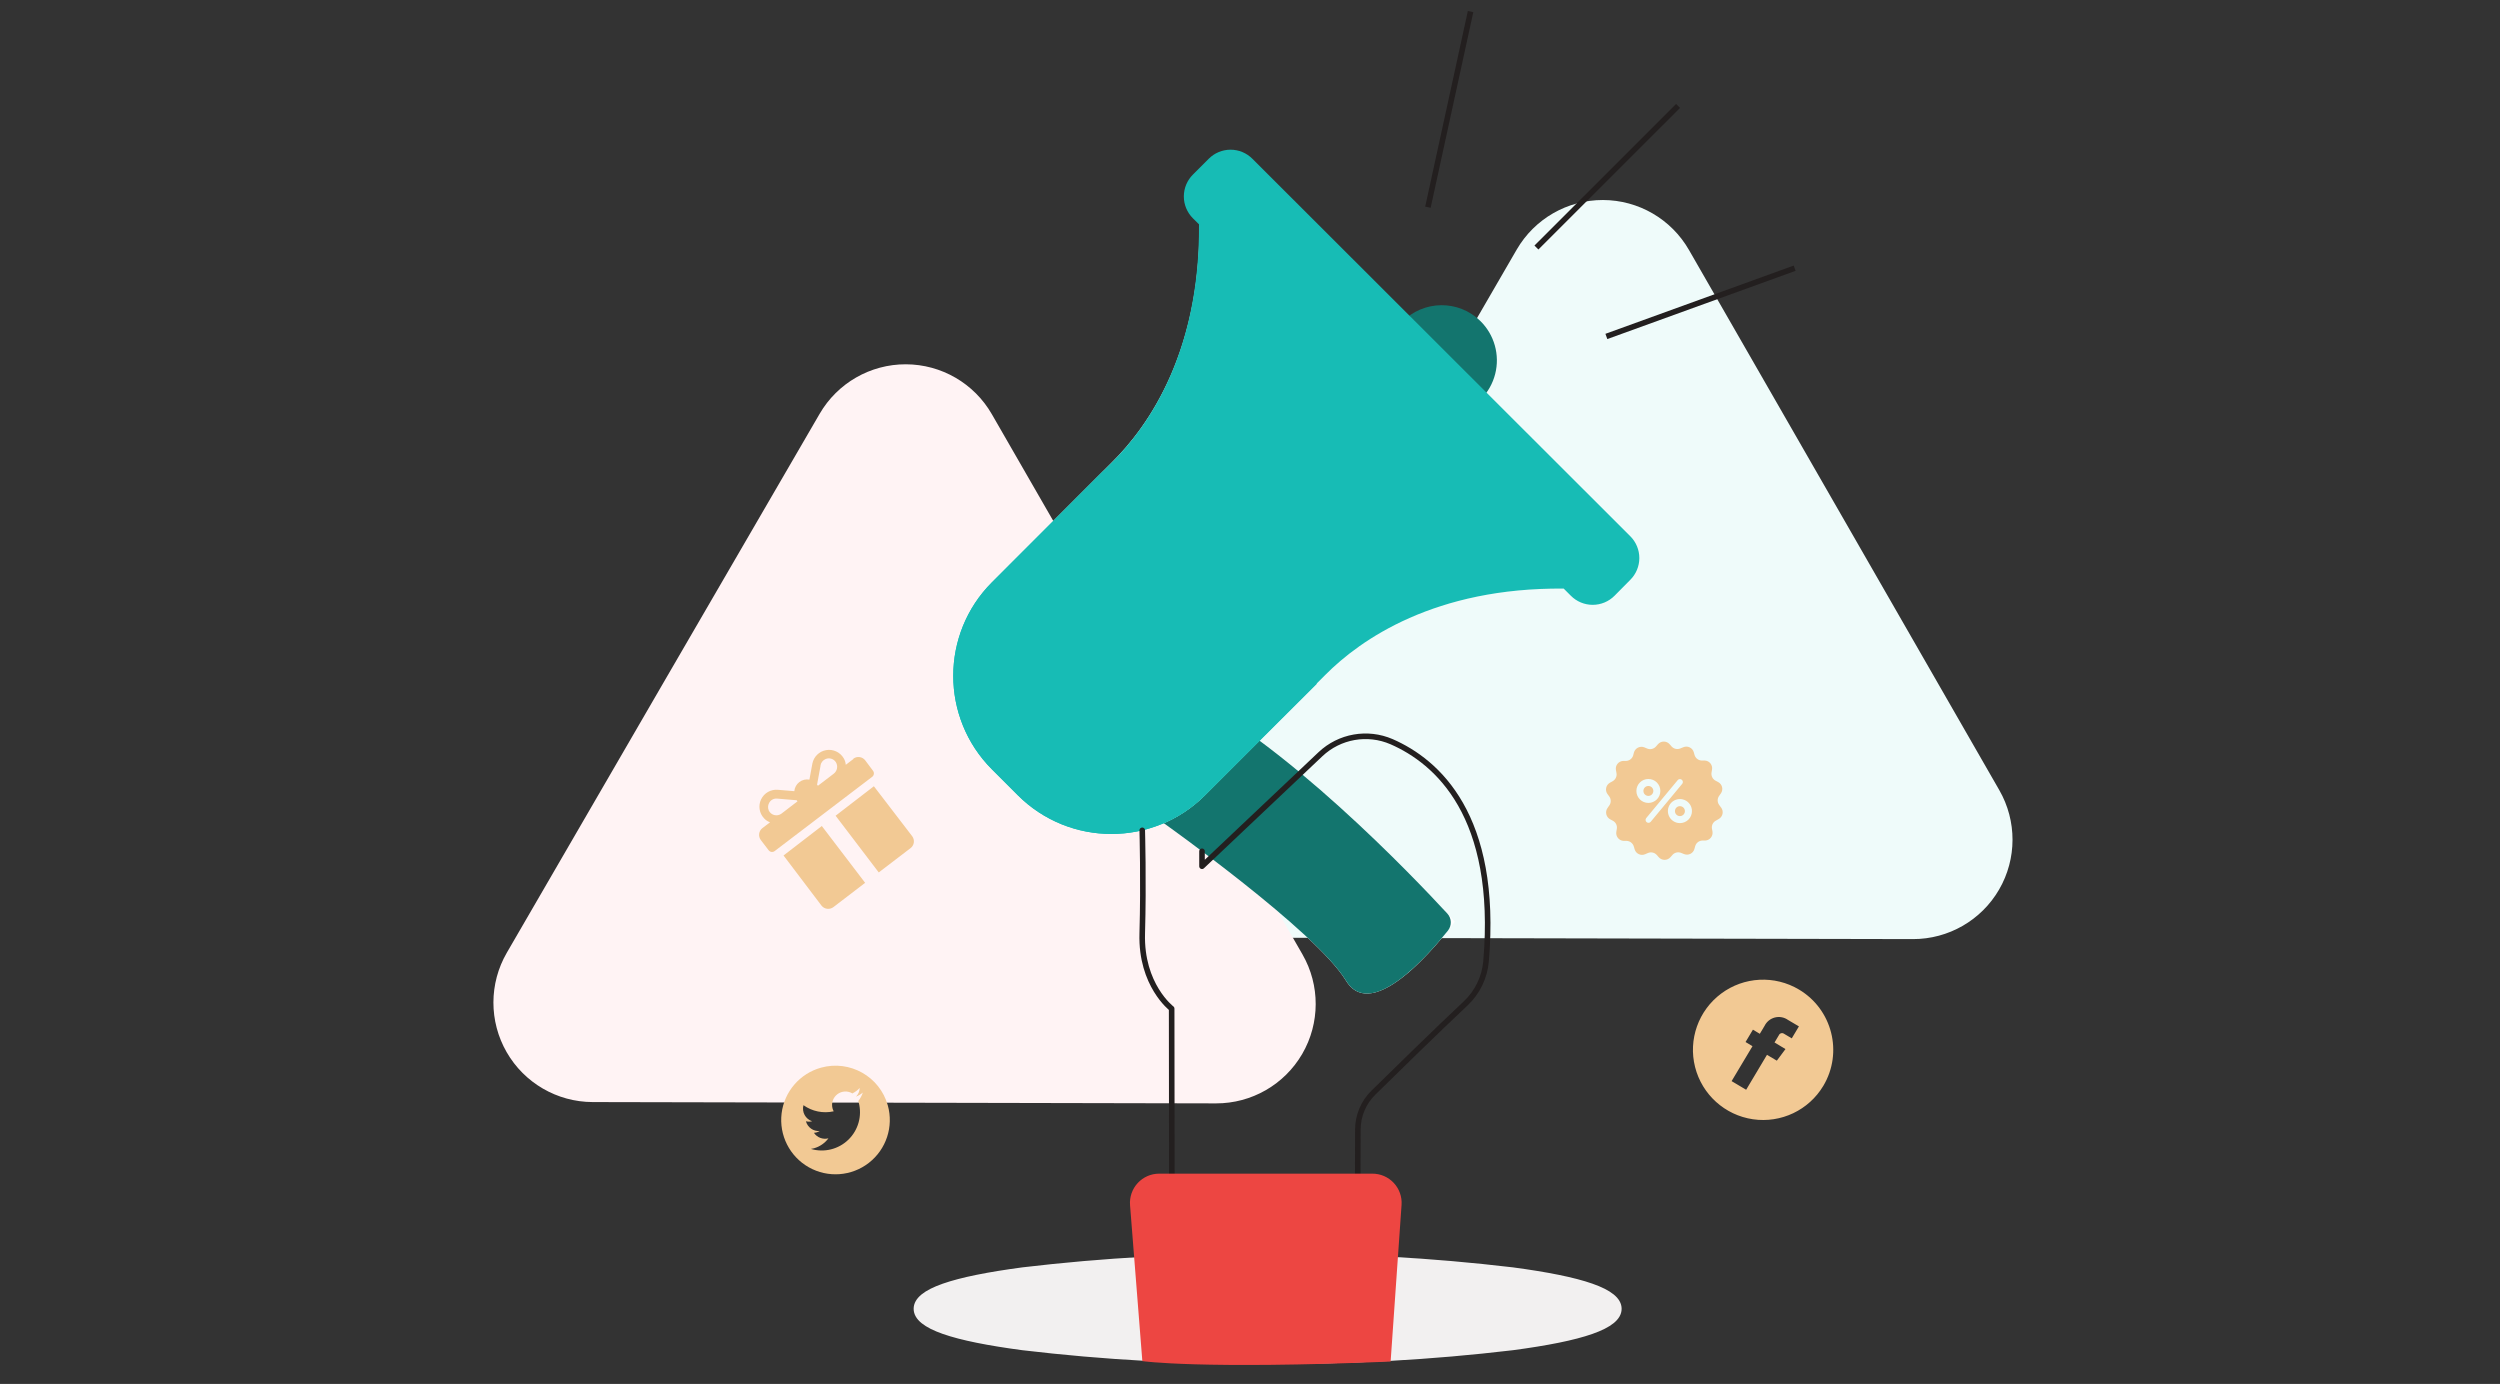<?xml version="1.0" encoding="UTF-8"?>
<svg width="448px" height="248px" viewBox="0 0 448 248" version="1.1" xmlns="http://www.w3.org/2000/svg" xmlns:xlink="http://www.w3.org/1999/xlink">
    <rect x="0" y="0" width="448" height="248" fill="#333333" stroke="none"/>
    <title>5-keep-growing-your-business</title>
    <g id="Page-1" stroke="none" stroke-width="1" fill="none" fill-rule="evenodd">
        <g id="pf-landing-sell-t-shirt-online" transform="translate(-736, -2362)">
            <g id="Steps-vertical/Numbered/0-Desktop" transform="translate(160, 796)">
                <g id="Group-16" transform="translate(0, 86)">
                    <g id="Group-13" transform="translate(0, 1480)">
                        <g id="5-keep-growing-your-business" transform="translate(576, 0)">
                            <rect id="Rectangle-Copy" fill-opacity="0" fill="#D8D8D8" x="0" y="0" width="448" height="248"></rect>
                            <g id="25c169ad28b03b71acac0aef339b1b6d" transform="translate(88, 2)">
                                <path d="M183.799,42.718 C186.994,37.212 192.883,33.829 199.249,33.843 C205.615,33.857 211.489,37.267 214.659,42.787 L242.472,91.189 L270.274,139.591 C273.446,145.109 273.433,151.899 270.242,157.405 C267.05,162.911 261.164,166.296 254.8,166.286 L198.94,166.169 L143.08,166.051 C136.715,166.034 130.842,162.625 127.671,157.105 C124.5,151.586 124.512,144.795 127.704,139.287 L155.82,91.003 L183.799,42.718 Z" id="Path" fill="#EFFBFA" fill-rule="nonzero"></path>
                                <path d="M58.878,72.157 C62.073,66.651 67.963,63.268 74.328,63.282 C80.694,63.296 86.568,66.706 89.739,72.226 L117.6,120.628 L145.403,169.03 C148.575,174.549 148.562,181.342 145.368,186.848 C142.174,192.355 136.284,195.739 129.919,195.726 L74.059,195.608 L18.199,195.49 C11.833,195.473 5.96,192.064 2.789,186.544 C-0.382,181.025 -0.369,174.234 2.822,168.727 L30.831,120.442 L58.878,72.157 Z" id="Path" fill="#FFF3F4" fill-rule="nonzero"></path>
                                <path d="M230.408,188.072 L228.644,187.023 L224.91,193.285 L222.303,191.737 L226.047,185.475 L224.802,184.73 L226.125,182.515 L227.36,183.26 L228.213,181.829 C228.581,181.083 229.258,180.536 230.066,180.332 C230.873,180.128 231.728,180.289 232.407,180.771 L234.367,181.927 L233.083,184.073 L231.682,183.24 C231.529,183.138 231.338,183.11 231.161,183.163 C230.985,183.216 230.842,183.345 230.77,183.515 L229.996,184.808 L231.956,185.994 L230.408,188.072 L230.408,188.072 Z M234.387,175.332 C230.019,172.728 224.512,173.011 220.434,176.05 C216.357,179.089 214.511,184.285 215.758,189.215 C217.006,194.145 221.1,197.839 226.132,198.573 C231.164,199.307 236.143,196.938 238.748,192.57 C242.298,186.605 240.346,178.891 234.387,175.332 L234.387,175.332 Z M65.797,195.265 L65.885,195.559 C66.518,197.954 65.809,200.504 64.032,202.23 C62.256,203.956 59.686,204.59 57.31,203.889 L57.869,203.771 C58.904,203.477 59.813,202.85 60.456,201.988 C59.47,202.245 58.429,201.852 57.859,201.008 C58.011,200.995 58.163,200.969 58.31,200.929 C58.511,200.87 58.705,200.788 58.888,200.684 C57.752,200.762 56.719,200.028 56.419,198.93 C56.785,199.024 57.169,199.024 57.536,198.93 C56.337,198.532 55.654,197.27 55.978,196.049 C57.546,197.169 59.517,197.569 61.397,197.147 C61.311,196.981 61.242,196.807 61.191,196.627 C60.934,195.68 61.279,194.672 62.062,194.081 C62.845,193.49 63.909,193.435 64.749,193.942 C65.242,193.697 65.686,193.365 66.062,192.962 C66.039,193.546 65.802,194.101 65.395,194.52 C65.839,194.339 66.252,194.091 66.62,193.785 C66.441,194.336 66.166,194.85 65.807,195.304 M59.123,189.326 C55.33,190.378 52.544,193.611 52.064,197.519 C51.585,201.426 53.506,205.237 56.933,207.175 C60.36,209.113 64.616,208.795 67.717,206.37 C70.818,203.945 72.153,199.891 71.099,196.098 C69.66,190.923 64.3,187.891 59.123,189.326 M49.755,143.207 C49.577,142.79 49.599,142.314 49.813,141.914 C50.082,141.365 50.666,141.044 51.274,141.11 L54.762,141.404 L54.909,141.6 L52.048,143.795 C51.676,144.078 51.195,144.173 50.743,144.055 C50.292,143.936 49.92,143.616 49.735,143.188 M59.025,135.191 C59.111,134.664 59.463,134.219 59.956,134.015 C60.632,133.731 61.413,133.981 61.799,134.603 C62.209,135.293 62.031,136.181 61.387,136.661 L58.575,138.807 L58.418,138.601 C58.565,137.827 58.878,136.132 59.045,135.211 M64.925,134.015 L63.563,135.054 C63.53,134.631 63.399,134.222 63.181,133.858 C62.532,132.776 61.284,132.205 60.041,132.422 C58.798,132.639 57.818,133.6 57.575,134.838 L57.046,137.71 C56.408,137.594 55.751,137.753 55.237,138.146 C54.722,138.54 54.397,139.132 54.341,139.777 L51.401,139.532 C50.137,139.418 48.936,140.101 48.387,141.246 C47.839,142.39 48.06,143.755 48.941,144.668 C49.232,144.976 49.591,145.211 49.99,145.354 L48.628,146.392 C48.305,146.639 48.093,147.004 48.04,147.407 C47.987,147.809 48.096,148.217 48.343,148.539 L49.745,150.371 C50,150.706 50.477,150.771 50.813,150.518 L68.306,137.2 C68.639,136.939 68.7,136.458 68.443,136.122 L67.052,134.26 C66.805,133.934 66.438,133.721 66.033,133.668 C65.628,133.614 65.218,133.725 64.896,133.976 M59.192,160.259 C59.439,160.584 59.805,160.798 60.209,160.853 C60.613,160.908 61.023,160.8 61.348,160.553 L67.032,156.202 L59.27,146.02 L52.41,151.302 L59.192,160.259 L59.192,160.259 Z M69.472,154.34 L75.166,149.989 C75.49,149.744 75.704,149.38 75.759,148.977 C75.814,148.574 75.706,148.166 75.46,147.843 L68.6,138.895 L61.74,144.178 L69.472,154.34 L69.472,154.34 Z M208.279,139.738 C208.279,140.057 208.109,140.351 207.833,140.511 C207.558,140.67 207.218,140.67 206.942,140.511 C206.666,140.351 206.496,140.057 206.496,139.738 C206.496,139.246 206.895,138.846 207.388,138.846 C207.88,138.846 208.279,139.246 208.279,139.738 M213.934,143.354 C213.934,143.847 213.535,144.246 213.042,144.246 C212.55,144.246 212.15,143.847 212.15,143.354 C212.15,142.862 212.55,142.463 213.042,142.463 C213.535,142.463 213.934,142.862 213.934,143.354" id="Shape" fill="#F2C994" fill-rule="nonzero"></path>
                                <path d="M213.052,145.501 C212.179,145.505 211.39,144.982 211.053,144.176 C210.716,143.371 210.898,142.442 211.514,141.824 C212.13,141.205 213.058,141.019 213.865,141.352 C214.672,141.685 215.198,142.472 215.198,143.345 C215.201,143.916 214.976,144.464 214.573,144.869 C214.17,145.273 213.623,145.501 213.052,145.501 L213.052,145.501 Z M207.799,145.275 C207.612,145.485 207.293,145.509 207.076,145.329 C206.86,145.15 206.824,144.832 206.996,144.609 L212.631,137.817 C212.747,137.666 212.937,137.59 213.126,137.62 C213.315,137.65 213.473,137.78 213.537,137.96 C213.601,138.14 213.562,138.341 213.434,138.484 L207.799,145.275 L207.799,145.275 Z M205.241,139.738 C205.241,138.553 206.202,137.592 207.388,137.592 C208.573,137.592 209.534,138.553 209.534,139.738 C209.534,140.924 208.573,141.884 207.388,141.884 C206.202,141.884 205.241,140.924 205.241,139.738 Z M220.392,142.678 L220.069,142.237 C219.721,141.754 219.721,141.103 220.069,140.62 L220.382,140.179 C220.612,139.853 220.691,139.445 220.599,139.057 C220.507,138.669 220.254,138.339 219.902,138.151 L219.422,137.896 C218.894,137.613 218.606,137.026 218.707,136.436 L218.795,135.897 C218.863,135.506 218.759,135.105 218.509,134.796 C218.259,134.488 217.888,134.303 217.491,134.289 L216.943,134.289 C216.352,134.269 215.84,133.875 215.669,133.309 L215.522,132.79 C215.411,132.408 215.141,132.092 214.781,131.923 C214.42,131.754 214.005,131.748 213.64,131.908 L213.13,132.114 C212.585,132.347 211.952,132.21 211.553,131.771 L211.19,131.359 C210.928,131.06 210.549,130.889 210.151,130.889 C209.753,130.889 209.375,131.06 209.112,131.359 L208.75,131.771 C208.361,132.218 207.73,132.368 207.182,132.143 L206.672,131.928 C206.303,131.779 205.888,131.795 205.531,131.971 C205.174,132.146 204.908,132.466 204.8,132.849 L204.663,133.378 C204.493,133.94 203.986,134.333 203.399,134.358 L202.86,134.358 C202.462,134.379 202.093,134.571 201.847,134.885 C201.601,135.199 201.502,135.603 201.576,135.995 L201.674,136.534 C201.78,137.117 201.504,137.703 200.988,137.994 L200.508,138.258 C200.161,138.452 199.914,138.784 199.828,139.172 C199.742,139.559 199.825,139.965 200.057,140.287 L200.381,140.728 C200.729,141.211 200.729,141.862 200.381,142.345 L200.067,142.796 C199.837,143.122 199.758,143.53 199.85,143.918 C199.942,144.306 200.196,144.636 200.547,144.824 L201.027,145.079 C201.552,145.359 201.837,145.944 201.733,146.53 L201.645,147.069 C201.58,147.462 201.687,147.863 201.938,148.173 C202.189,148.482 202.56,148.668 202.958,148.686 L203.497,148.686 C204.086,148.709 204.597,149.102 204.771,149.666 L204.928,150.195 C205.038,150.577 205.308,150.893 205.669,151.062 C206.029,151.231 206.445,151.236 206.809,151.077 L207.309,150.861 C207.859,150.625 208.499,150.767 208.897,151.214 L209.25,151.616 C209.514,151.915 209.894,152.087 210.293,152.087 C210.693,152.087 211.073,151.915 211.337,151.616 L211.69,151.214 C212.082,150.765 212.716,150.615 213.268,150.842 L213.777,151.047 C214.144,151.199 214.558,151.186 214.914,151.012 C215.27,150.838 215.534,150.519 215.639,150.136 L215.786,149.607 C215.955,149.048 216.457,148.656 217.041,148.627 L217.589,148.627 C217.986,148.602 218.353,148.409 218.599,148.097 C218.844,147.784 218.944,147.381 218.873,146.99 L218.775,146.451 C218.693,145.869 218.993,145.301 219.52,145.04 L220,144.766 C220.345,144.57 220.591,144.237 220.675,143.85 C220.759,143.463 220.674,143.058 220.441,142.737 L220.392,142.678 L220.392,142.678 Z" id="Shape" fill="#F2C994" fill-rule="nonzero"></path>
                                <path d="M187.327,42.356 L212.709,16.983 M167.884,35.133 L175.528,0.069 M199.861,58.29 L233.603,46.06" id="Shape" stroke="#231F1F"></path>
                                <path d="M177.262,55.507 C179.79,57.976 180.808,61.605 179.934,65.028 C179.06,68.451 176.427,71.147 173.025,72.102 C169.624,73.056 165.972,72.124 163.444,69.655 C159.537,65.84 159.464,59.579 163.279,55.672 C167.095,51.765 173.355,51.691 177.262,55.507 Z" id="Path" fill="#13756E" fill-rule="nonzero"></path>
                                <path d="M120.54,145.51 C120.54,145.51 147.804,164.846 153.194,173.725 C158.584,182.603 172.696,163.17 172.696,163.17 C172.696,163.17 144.736,131.81 122.921,121.51 C101.107,111.21 107.584,135.789 120.54,145.51" id="Path" fill="#FFFFFF" fill-rule="nonzero"></path>
                                <path d="M120.54,145.51 C120.54,145.51 147.804,164.846 153.194,173.725 C157.613,181.016 167.894,169.226 171.471,164.767 C172.193,163.861 172.147,162.563 171.363,161.71 C165.551,155.408 141.904,130.507 122.921,121.53 C101.107,111.181 107.584,135.808 120.54,145.53 L120.54,145.51 L120.54,145.51 Z" id="Path" fill="#13756E" fill-rule="nonzero"></path>
                                <line x1="125.215" y1="104.958" x2="125.401" y2="105.144" id="Path" fill="#FFFFFF" fill-rule="nonzero"></line>
                                <line x1="125.215" y1="104.958" x2="125.401" y2="105.144" id="Path" stroke="#231F1F" stroke-width="0.98"></line>
                                <path d="M111.259,80.84 L89.768,102.332 C80.507,111.599 80.507,126.619 89.768,135.887 L94.384,140.503 C103.652,149.764 118.671,149.764 127.939,140.503 L149.499,118.943 C155.996,112.396 169.912,102.743 194.167,103.488 L160.632,69.913 L160.446,69.727 L126.89,36.172 C127.645,60.544 117.806,74.392 111.259,80.84" id="Path" fill="#FFFFFF" fill-rule="nonzero"></path>
                                <path d="M204.134,94.08 L136.436,26.46 C135.399,25.414 133.988,24.825 132.516,24.825 C131.043,24.825 129.632,25.414 128.596,26.46 L125.773,29.282 C124.729,30.32 124.143,31.731 124.143,33.202 C124.143,34.674 124.729,36.085 125.773,37.122 L126.861,38.2 C127.037,61.348 117.59,74.637 111.181,80.919 L89.768,102.332 C80.507,111.599 80.507,126.619 89.768,135.887 L94.384,140.503 C103.652,149.764 118.671,149.764 127.939,140.503 L149.499,118.943 C155.82,112.573 169.187,103.263 192.217,103.478 L193.491,104.752 C194.527,105.798 195.939,106.387 197.411,106.387 C198.884,106.387 200.295,105.798 201.331,104.752 L204.134,101.92 C205.18,100.884 205.769,99.472 205.769,98 C205.769,96.528 205.18,95.116 204.134,94.08 L204.134,94.08 Z" id="Path" fill="#17BCB5" fill-rule="nonzero"></path>
                                <path d="M109.76,82.32 L89.768,102.332 C80.507,111.599 80.507,126.619 89.768,135.887 L94.384,140.503 C103.652,149.764 118.671,149.764 127.939,140.503 L147.98,120.54 L109.76,82.32 Z" id="Path" fill="#17BCB5" fill-rule="nonzero"></path>
                                <path d="M139.16,223.166 C153.821,223.061 168.475,223.872 183.035,225.596 C195.402,227.252 202.105,229.369 202.105,232.534 C202.105,235.7 195.402,237.826 183.035,239.473 C168.475,241.201 153.821,242.013 139.16,241.903 C124.499,242.013 109.845,241.201 95.285,239.473 C82.918,237.826 76.215,235.71 76.215,232.534 C76.215,229.359 82.918,227.252 95.285,225.596 C109.845,223.872 124.499,223.061 139.16,223.166 L139.16,223.166 Z" id="Path" stroke="#F2F0F0" stroke-width="0.98" fill="#F2F0F0" fill-rule="nonzero"></path>
                                <path d="M127.4,150.548 L127.4,153.233 L148.627,133.153 C152.044,129.926 157.053,129.044 161.367,130.908 C169.53,134.476 180.536,144.138 178.301,170.255 C178.054,173.133 176.756,175.819 174.656,177.801 C169.442,182.701 162.053,189.934 158.094,193.824 C156.332,195.56 155.337,197.927 155.33,200.4 L155.242,233.407 L122.02,233.407 L121.961,178.742 C121.961,178.742 116.424,174.528 116.689,165.297 C116.953,156.065 116.689,146.794 116.689,146.794" id="Path" stroke="#231F1F" stroke-linecap="round" stroke-linejoin="round"></path>
                                <path d="M122.647,241.002 L122.647,212.846 L154.722,212.846 L154.722,241.002 C154.722,241.002 132.849,241.825 122.647,241.002 Z" id="Path" fill="#FFFFFF" fill-rule="nonzero"></path>
                                <path d="M161.2,241.991 L163.16,213.905 C163.258,212.458 162.751,211.036 161.761,209.978 C160.771,208.919 159.386,208.318 157.937,208.319 L119.717,208.319 C118.26,208.32 116.869,208.928 115.88,209.998 C114.89,211.067 114.391,212.501 114.503,213.954 L116.708,241.913 C116.708,241.913 126.998,243.412 161.2,241.991 L161.2,241.991 Z" id="Path" fill="#ED4642" fill-rule="nonzero"></path>
                            </g>
                        </g>
                    </g>
                </g>
            </g>
        </g>
    </g>
</svg>